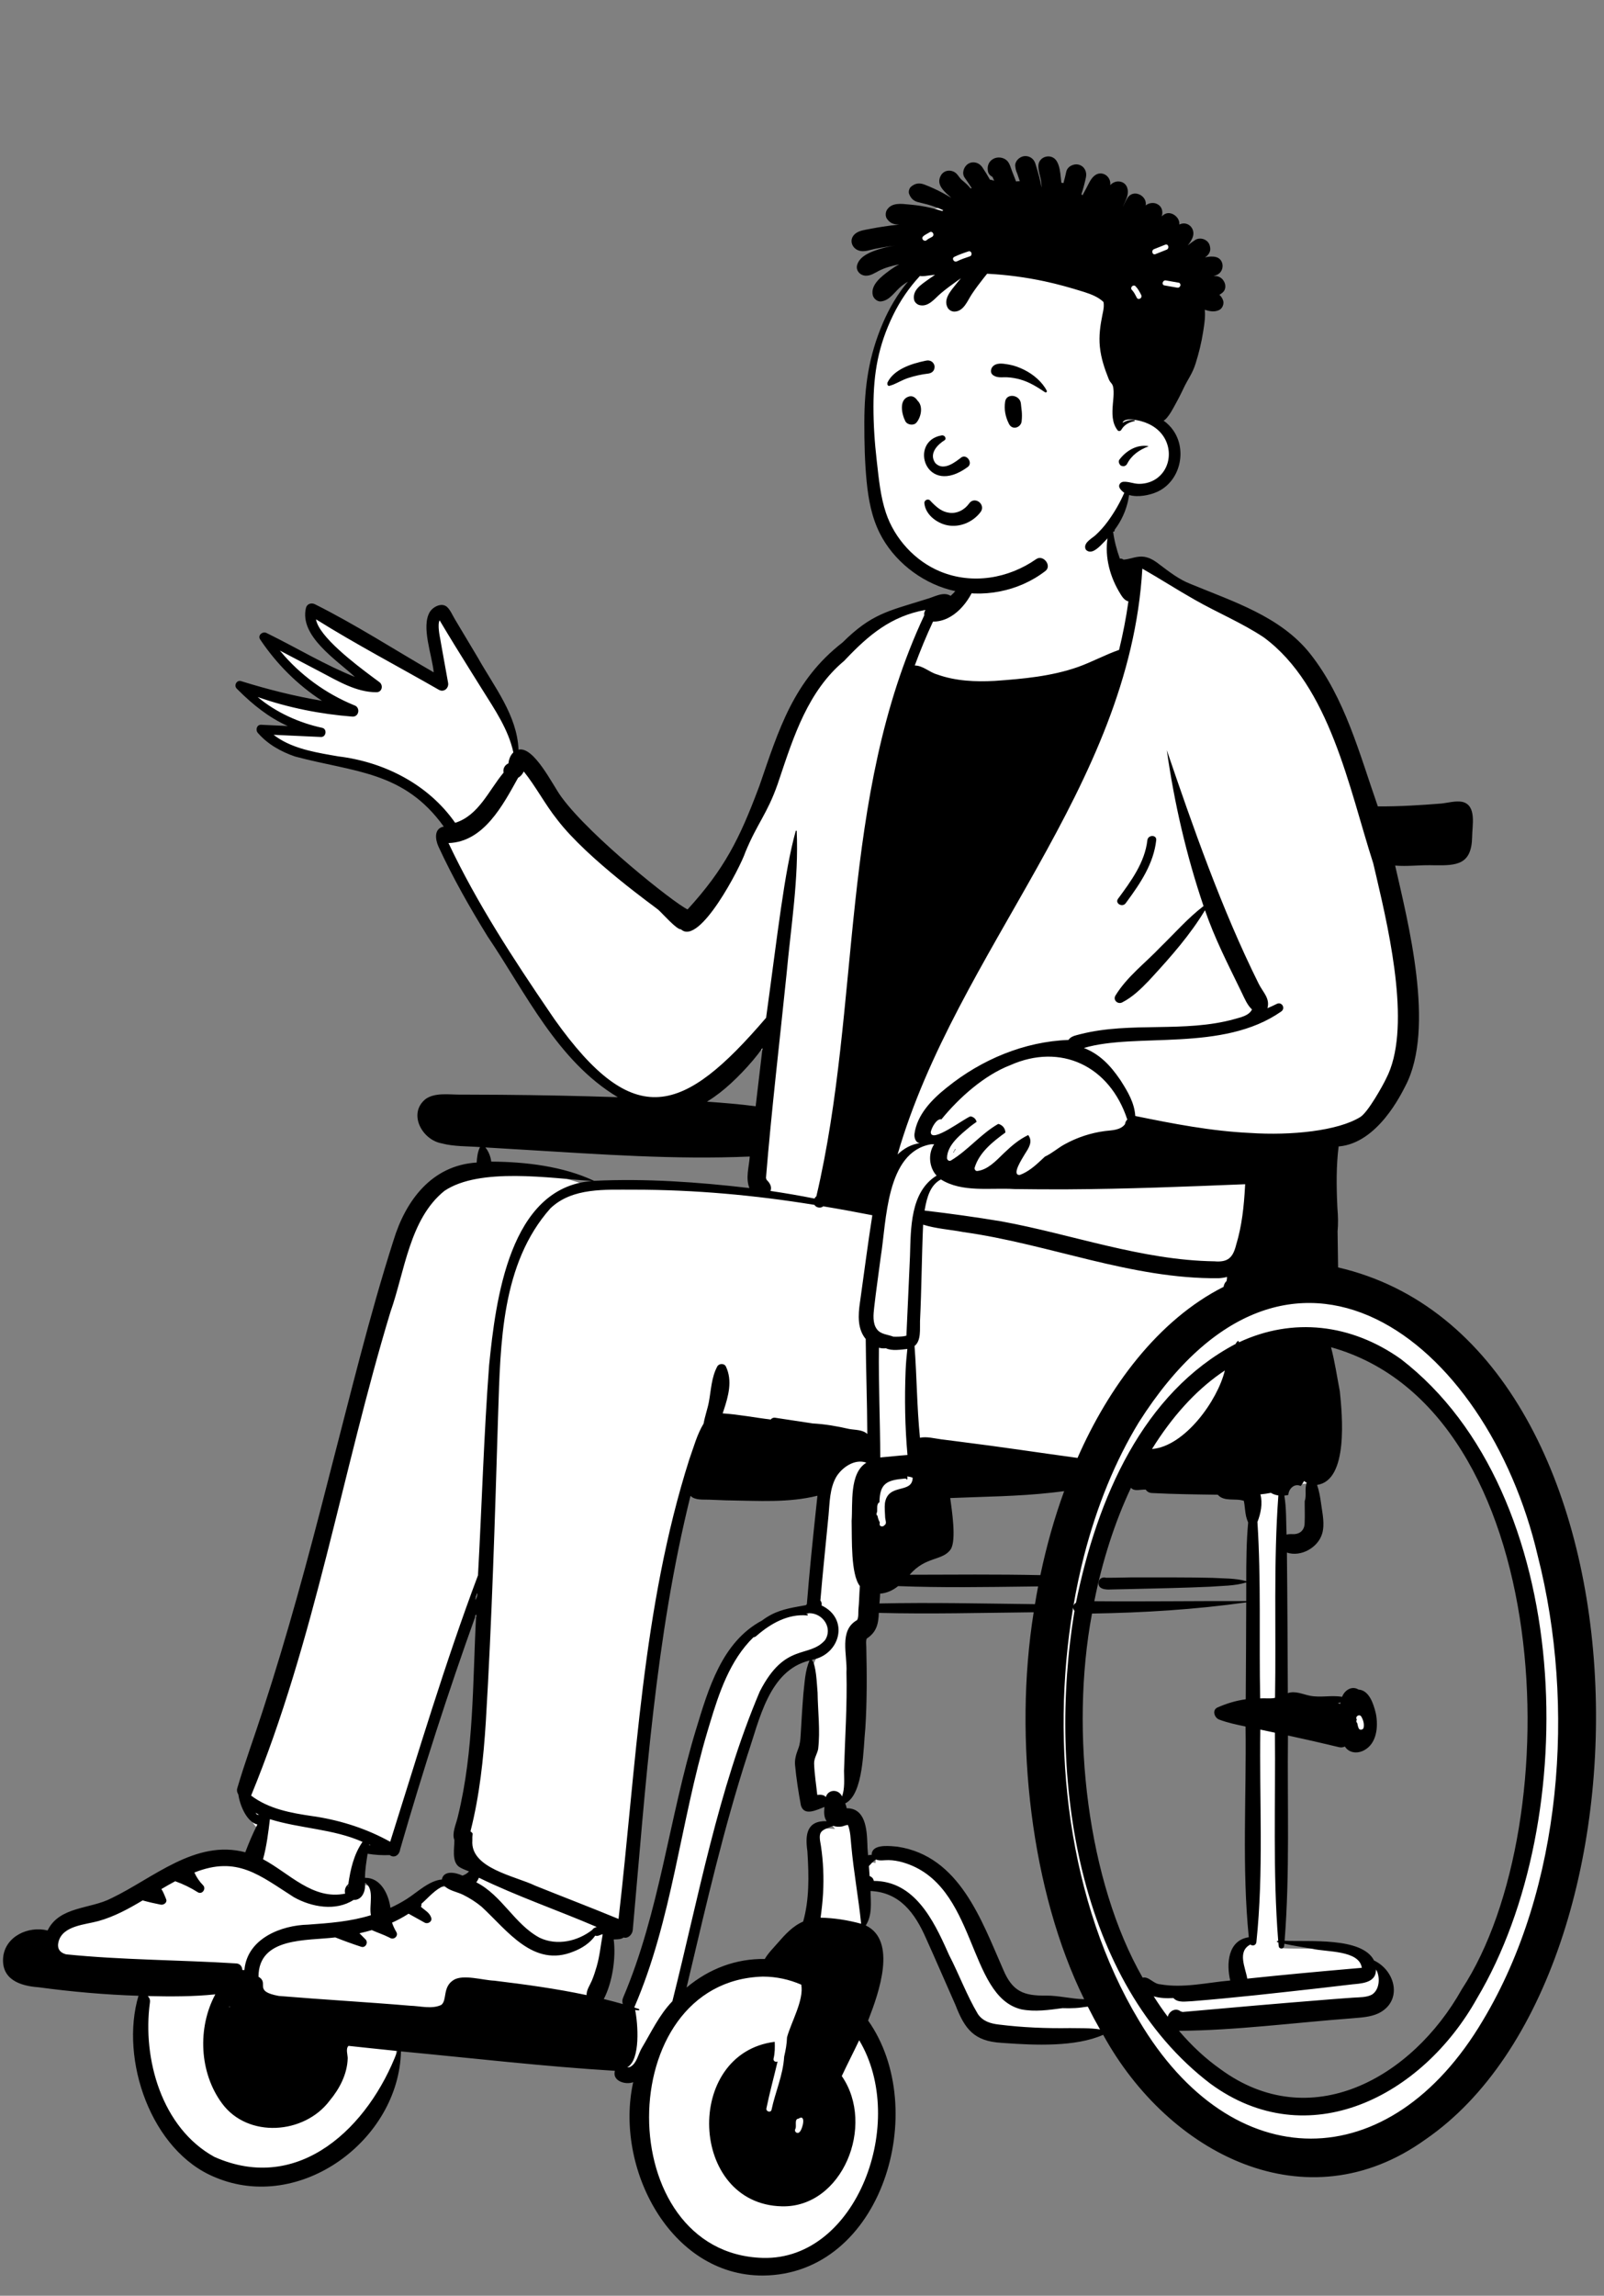 <svg width="172" height="246" viewBox="0 0 172 246" fill="none" xmlns="http://www.w3.org/2000/svg">
<rect x="0" y="0" width="172" height="246" fill="#808080" stroke="none"/>
<path fill-rule="evenodd" clip-rule="evenodd" d="M38.609 202.043C40.615 201.679 41.337 203.999 41.424 205.465C42.233 205.106 43.075 204.698 43.806 204.228C45.009 203.463 46.308 202.142 47.728 202.177L47.793 201.818C47.866 201.189 49.154 201.608 49.501 201.829C50.058 201.727 50.669 201.17 51.042 200.66C49.54 200.108 48.881 200.086 49.118 198.167C49.119 197.87 49.193 197.594 49.111 197.329C50.905 189.379 51.256 181.425 51.482 173.322L50.56 173.137C47.641 181.256 44.868 189.776 42.38 198.455C42.318 198.846 42.094 198.85 41.876 198.639C41.121 198.679 40.391 198.647 39.622 198.536L39.632 198.501C39.401 198.502 39.171 198.49 38.959 198.476C38.778 199.641 38.568 200.841 38.609 202.043V202.043ZM39.819 197.613C39.768 197.589 39.189 197.335 39.123 197.305L39.109 197.448C39.358 197.545 39.609 197.638 39.862 197.723L39.885 197.644L39.819 197.613ZM64.577 215.001C65.555 215.236 66.591 215.532 67.553 215.81L67.175 214.904C69.344 209.157 71.002 203.087 72.208 197.154C73.062 193.292 73.949 189.298 75.133 185.47C76.629 179.459 79.857 173.274 86.677 172.759C86.677 172.759 86.792 172.563 86.792 172.563L86.927 172.439C87.26 168.223 87.71 164.023 88.146 159.988C84.496 160.986 81.353 160.661 77.864 160.634C76.733 160.478 75.228 160.805 74.327 160.292C74.327 160.292 73.731 159.69 73.731 159.69C69.769 175.269 68.739 191.323 67.324 207.099C67.276 207.457 67.002 207.578 66.714 207.43C66.381 207.793 65.689 207.653 65.215 207.706C65.613 210.07 65.144 212.888 63.99 214.858L64.577 215.001ZM73.874 213.671C76.314 211.628 79.206 210.615 82.226 210.729C83.285 209.166 84.783 207.292 86.465 206.586C87.254 203.964 87.157 201.088 86.99 198.618C86.6 196.095 87.473 195.801 89.541 195.985C88.652 194.918 88.731 194.66 88.912 193.258C88.322 193.349 86.535 194.511 86.291 193.69C85.994 192.091 85.793 190.701 85.675 189.442C85.612 188.366 86.377 187.235 86.283 186.14C86.564 183.324 86.276 180.174 87.579 177.58C82.299 178.282 81.012 184.015 79.646 188.239C76.834 196.938 74.869 205.82 72.776 214.59L73.874 213.671ZM90.14 193.757C90.265 194.037 90.283 194.304 90.327 194.576C92.811 194.122 92.369 197.752 92.601 199.739C93.068 199.584 93.397 199.536 93.885 199.632C93.957 198.978 93.528 198.687 95.029 198.615C102.027 198.744 104.687 206.025 107.095 211.595C108.212 214.274 109.799 214.691 112.157 214.645C113.739 214.675 115.357 215.101 116.974 215.05C111.097 203.527 108.959 186.977 111.345 172.621H111.344C111.489 171.712 111.661 170.766 111.839 169.851C106.802 169.903 100.941 170.024 96.091 169.815C95.451 170.399 94.664 170.66 93.86 170.666C93.856 171.303 93.787 172.004 93.727 172.639C98.26 172.527 103.291 172.596 107.883 172.663C103.291 172.729 98.237 172.81 93.72 172.68C93.728 173.898 93.605 175.004 92.517 175.593C92.101 178.673 92.638 181.891 92.263 185.474C91.961 187.91 92.209 192.576 89.973 193.35L90.14 193.757ZM122.06 212.485L122.235 212.791C122.605 212.665 122.832 212.693 123.193 212.971C125.816 214.382 129.587 213.072 132.455 212.979C131.91 211.197 131.888 208.355 134.373 208.32C133.549 200.508 134.104 192.76 133.977 184.955C129.453 184.097 129.605 183.634 133.999 182.832C134.027 178.466 134.06 174.049 134.057 169.643C134.058 167.523 134.077 165.454 134.272 163.404C133.863 162.562 133.954 161.699 133.743 160.81C132.851 160.313 131.306 160.891 130.751 160.035C128.351 160 125.906 159.978 123.481 159.849C123.261 159.856 123.18 159.653 123.084 159.505C122.662 159.394 121.95 159.647 121.599 159.468C121.599 159.468 121.125 158.859 121.125 158.859C119.15 162.869 117.618 167.595 116.713 172.38C119.566 172.41 122.833 172.402 125.776 172.388C122.91 172.599 119.816 172.725 116.646 172.77C114.186 184.937 115.948 202.008 122.06 212.485V212.485ZM126.007 218.256C131.951 225.703 141.658 228.185 149.629 222.199C170.898 206.108 169.944 151.567 142.009 144.022C142.767 146.874 145.398 158.709 140.643 159.046L140.657 159.008L140.415 158.875C139.417 159.218 138.012 158.741 137.685 160.121C137.672 160.123 137.148 160.169 137.117 160.172C137.457 161.885 137.358 163.662 137.46 165.403C137.861 165.251 138.361 165.161 138.796 165.197C140.436 165.12 140.395 163.338 140.331 162.099C140.27 161.492 140.454 160.797 140.424 160.228C140.408 159.833 140.434 159.524 140.585 159.197C141.089 160.801 141.566 162.905 141.267 164.538C140.826 166.063 138.874 166.791 137.461 166.044C137.522 171.533 137.54 176.98 137.57 182.422C138.499 181.937 139.346 182.244 140.305 182.503C141.517 182.757 142.954 182.398 144.169 182.689C144.309 182.092 144.875 181.362 145.47 181.844C146.228 181.851 146.645 182.55 147.021 184.078C147.255 185.29 147.118 186.906 145.961 187.488C145.308 187.839 144.653 187.59 144.331 186.873C144.149 186.946 143.857 187.168 143.65 187.096C141.717 186.63 139.633 186.158 137.588 185.718C137.481 193.405 137.824 201.035 137.185 208.743C140.103 208.988 145.661 208.211 146.932 210.764C148.1 211.265 148.939 212.417 148.935 213.576C148.974 215.455 146.876 216.087 145.237 216.108C138.604 216.608 132.033 217.499 125.35 217.486L126.007 218.256ZM113.986 159.653C109.767 160.226 105.53 160.221 101.302 160.408C102.681 169.727 100.753 164.313 96.464 169.551C101.364 169.545 107.282 169.487 111.89 169.601C112.607 166.089 113.573 162.736 114.775 159.535L113.986 159.653ZM81.323 112.366C79.463 114.95 77.019 117.206 74.277 118.749C76.646 118.923 79.057 119.082 81.393 119.408C81.654 117.17 81.918 114.932 82.182 112.695L81.323 112.366ZM0.753 210.15C0.973 207.95 3.476 207.139 5.306 207.746C6.334 205.029 9.847 205.359 12.107 204.162C16.645 201.977 21.29 197.701 26.543 199.384C27.013 198.097 27.541 196.862 28.108 195.783C27.886 195.895 27.601 195.883 27.401 195.685L27.399 195.686C27.204 195.464 27.015 195.215 26.989 194.941C26.308 194.18 26.022 192.976 25.846 192.08C26.679 189.249 27.689 186.537 28.589 183.736C32.082 173.055 34.539 163.132 37.175 152.917C40.106 145.322 40.892 125.392 51.508 125.353C51.542 124.822 51.561 124.211 51.731 123.728C52.034 124.141 52.16 124.753 52.201 125.278C56.745 125.206 60.672 126.046 63.669 127.34C69.409 127.086 74.439 127.427 81.041 128.203C80.241 126.83 80.776 125.284 80.851 123.77C71.278 124.221 61.549 123.343 52.021 122.818C50.484 122.684 48.852 122.768 47.368 122.384C45.758 122.01 44.23 120.004 45.872 118.478C46.983 117.792 48.363 118.163 49.581 118.102C55.751 118.102 62.065 118.223 68.005 118.439C60.692 114.738 57.002 107.009 52.628 100.417C50.407 96.816 48.748 93.786 47.406 90.877C47.176 90.393 47.112 89.87 47.25 89.603C47.301 89.337 48.13 89.307 48.355 89.242C42.273 79.786 32.931 83.949 27.936 78.471C28.883 78.514 29.828 78.558 30.774 78.603L30.992 77.7C29.207 76.9 27.516 75.659 25.669 73.79C25.669 73.786 25.671 73.781 25.673 73.777C28.736 74.73 31.591 75.424 34.4 75.898L34.739 75.037C32.214 73.401 29.969 71.177 28.244 68.604C31.462 70.019 34.488 72.028 37.828 73.315L38.33 72.532C36.426 70.722 32.16 68.007 33.373 65.473C38.117 67.743 42.444 70.682 47.013 73.248C47.017 71.166 45.545 67.893 46.438 66.157C47.382 64.999 47.827 65.984 48.304 66.911C48.304 66.911 50.288 70.228 50.773 71.04C52.595 74.264 55.154 77.451 55.095 81.263C56.678 80.507 57.923 83.253 58.952 84.753C61.844 89.641 71.631 97.314 73.791 98.36C82.59 90.43 81.279 77.001 90.632 69.511C93.631 66.468 95.848 66.115 99.384 64.996C100.225 64.796 101.175 64.087 101.928 64.767C103.044 63.846 104.13 60.874 104.59 59.604C104.875 58.376 105.35 55.352 106.015 54.785C106.681 54.218 117.512 53.746 118.463 54.029C119.413 54.312 119.033 56.58 119.033 56.58L120.033 60.692L120.119 60.668C120.135 60.674 120.268 60.777 120.285 60.788C120.997 60.783 121.681 60.448 122.365 60.449C123.086 60.464 123.669 60.953 124.222 61.372C125.209 62.114 126.23 62.882 127.431 63.345C141.351 67.768 143.191 74.425 147.355 87.215C150.783 87.312 153.669 86.886 156.652 86.721C157.702 86.853 157.36 88.882 157.328 90.041C157.427 92.893 155.284 92.599 153.158 92.573C151.752 92.59 150.337 92.729 148.946 92.565C150.444 99.444 153.457 110.197 150.16 116.614C147.49 121.643 145.224 122.598 143.063 122.744C142.509 127.558 143.06 131.868 142.96 136.523C174.818 145.061 176.284 194.623 162.044 218.755C150.61 238.474 129.105 237.394 118.447 217.769C115.869 219.166 110.758 219.07 107.355 218.764C104.677 218.607 103.798 217.477 102.841 215.004C101.772 212.599 100.756 210.226 99.668 207.822C98.629 205.279 96.554 202.357 92.81 202.471C92.827 203.969 93.107 205.658 92.087 206.847C95.886 208.132 93.603 214.115 92.499 216.91C97.715 223.987 95.958 236.391 88.661 241.524C76.61 249.569 64.977 234.353 68.497 222.696C67.92 222.967 66.849 223.343 66.388 222.75C66.201 222.612 66.46 221.999 66.506 221.8C58.424 221.328 50.494 220.382 42.48 219.635C42.752 227.038 35.369 234.335 27.961 234.171C18.294 234.617 12.501 221.947 15.425 213.743C11.728 213.641 7.976 213.332 4.121 212.812C2.013 212.603 0.67 212.106 0.753 210.15V210.15Z" fill="white"/>
<path fill-rule="evenodd" clip-rule="evenodd" d="M119.377 56.959C119.606 57.034 119.58 56.545 119.26 56.594C118.995 56.636 118.896 56.99 118.848 57.216L118.84 57.252C118.396 59.32 118.908 61.504 119.951 63.319C120.213 63.744 120.484 64.326 121.003 64.44C120.757 66.189 120.419 67.924 120.001 69.64C118.51 70.159 117.107 70.93 115.619 71.463C112.756 72.475 109.691 72.746 106.678 72.961C104.605 73.073 102.473 72.983 100.504 72.276C99.671 72.05 98.965 71.31 98.092 71.312C98.678 69.72 99.327 68.151 100.047 66.611C102.287 66.611 103.979 64.449 104.644 62.528C104.886 61.763 104.956 60.961 105.11 60.176L105.168 59.884C105.218 59.623 105.263 59.36 105.283 59.096C105.29 58.997 105.144 58.135 105.178 58.012C105.182 58.047 105.228 58.019 105.25 58.017C105.309 57.945 105.258 57.799 105.141 57.805C104.952 57.799 104.858 58.208 104.815 58.32C103.906 60.174 103.56 62.453 101.938 63.846C101.129 63.338 100.132 64.003 99.309 64.207L99.07 64.282C95.223 65.488 93.442 65.78 90.352 68.842C85.073 72.938 83.517 78.166 81.439 84.189L81.316 84.516C79.319 89.818 77.706 93.107 73.731 97.45C72.288 96.781 63.325 89.651 60.248 85.463L60.157 85.337C59.27 84.136 57.253 79.934 55.601 80.333C55.453 76.639 52.983 73.581 51.24 70.469L48.767 66.334V66.334C48.529 65.936 48.3 65.386 47.962 65.062C47.387 64.511 46.432 65.017 46.088 65.576C45.142 67.161 46.333 70.192 46.508 72.044C42.268 69.602 38.14 66.93 33.757 64.741C33.389 64.565 32.929 64.7 32.812 65.124C32.071 68.17 36.11 70.719 38.06 72.541C34.87 71.266 31.877 69.452 28.79 67.932L28.584 67.831C28.165 67.615 27.598 68.075 27.894 68.517C29.641 71.128 31.9 73.391 34.535 75.097C31.595 74.602 28.703 73.874 25.847 72.985C25.383 72.84 25.051 73.453 25.381 73.782L25.536 73.939C27.097 75.497 28.82 76.886 30.852 77.796C29.903 77.751 28.953 77.706 28.003 77.664C27.532 77.643 27.375 78.218 27.643 78.528C28.699 79.75 30.119 80.543 31.636 81.064C37.98 82.761 43.307 82.615 47.587 88.574C46.516 88.766 46.672 89.954 47.01 90.699L47.031 90.744C48.559 94.056 50.368 97.234 52.283 100.338C56.385 106.399 59.754 113.683 66.247 117.57C62.055 117.428 57.861 117.347 53.665 117.312C52.503 117.302 51.341 117.297 50.178 117.296L49.307 117.295C48.154 117.295 46.633 117.054 45.639 117.767C43.73 119.294 45.219 122.111 47.334 122.513C48.666 122.869 50.106 122.815 51.473 122.919C51.213 123.42 51.148 124.037 51.115 124.573C46.312 124.871 43.509 128.619 42.2 132.903C39.574 141.108 37.562 149.496 35.385 157.827L35.138 158.793C33.037 167.006 30.828 175.194 28.192 183.255C27.295 186.046 26.271 188.799 25.445 191.612C25.372 191.863 25.426 192.091 25.552 192.273C25.708 193.372 26.413 195.216 27.6 195.507C27.113 196.459 26.676 197.49 26.303 198.482C20.948 197.065 16.451 201.25 11.949 203.405C9.683 204.585 6.377 204.255 5.103 206.859C3.047 206.348 0.543 207.486 0.335 209.773C0.153 212.127 2.167 212.808 4.142 212.948C7.694 213.429 11.267 213.743 14.85 213.86C12.826 220.648 16.181 230.529 23.097 233.32C32.196 237.138 42.765 229.321 42.998 219.818C50.639 220.538 58.281 221.435 65.939 221.9C65.622 222.986 67.068 223.436 67.898 223.118C65.874 232.263 71.851 243.874 81.801 243.837C94.622 243.751 99.804 226.006 93.089 216.511L93.153 216.346C94.221 213.6 96.231 207.948 92.836 206.321C93.553 205.232 93.373 203.862 93.349 202.631C96.494 202.773 98.119 205.022 99.288 207.677C100.365 210.054 101.391 212.454 102.453 214.839C103.453 217.424 104.44 218.728 107.382 218.901L107.684 218.923C110.967 219.16 115.332 219.355 118.295 218.042C125.327 230.839 140.081 238.43 152.851 229.256C179.066 211.256 178.1 143.801 143.486 135.812C143.472 134.526 143.454 133.241 143.431 131.955C143.505 131.135 143.489 130.318 143.415 129.487L143.399 129.148C143.304 127.052 143.282 124.933 143.542 122.849C147.742 122.51 150.286 117.164 150.71 116.355C153.948 110.171 150.953 98.73 149.605 92.752C150.912 92.856 152.107 92.697 153.385 92.712L153.828 92.719C156.203 92.756 157.798 92.657 157.858 89.711C157.855 88.514 158.39 86.296 156.808 85.924C156.094 85.782 155.25 86.034 154.535 86.104C152.276 86.286 150.014 86.424 147.749 86.41C145.783 80.806 144.244 74.809 140.501 70.064C137.321 66.05 132.235 64.469 127.662 62.572C126.421 62.094 125.373 61.266 124.304 60.465L124.231 60.408C123.7 60.003 123.123 59.66 122.433 59.642C121.763 59.624 121.139 59.926 120.483 59.97C120.368 59.885 120.217 59.831 120.086 59.867C119.737 58.906 119.479 57.907 119.351 56.894L119.362 56.847C119.382 56.77 119.389 56.789 119.384 56.907C119.353 56.907 119.348 56.95 119.377 56.959ZM81.801 211.804C83.245 211.804 84.632 212.109 85.921 212.667C86.221 214.321 84.853 216.642 84.393 218.309C84.374 218.997 84.249 219.699 84.087 220.38C83.972 222.366 83.127 224.188 82.735 226.069C82.662 226.426 82.112 226.275 82.185 225.918C82.529 224.232 82.988 222.572 83.383 220.898C83.198 221.01 82.883 220.859 82.951 220.584C83.098 219.992 83.098 219.393 83.074 218.792C73.295 220.021 73.867 236.196 83.844 236.419C90.318 236.58 93.926 227.749 90.266 222.461C90.867 221.176 91.518 219.914 92.133 218.625C97.375 227.351 91.885 242.22 81.801 241.947C65.539 241.49 65.532 212.265 81.801 211.804ZM23.089 213.705C21.159 217.286 21.365 222.097 23.813 225.397C26.582 229.149 32.625 228.71 35.339 225.109C36.411 223.826 37.237 222.254 37.285 220.557C37.289 220.183 37.046 219.52 37.374 219.226L39.47 219.45C40.519 219.561 41.567 219.671 42.616 219.778C39.578 227.857 32.111 235.172 22.995 231.127C17.345 228.026 15.252 220.619 16.076 214.576C16.122 214.286 16.017 214.049 15.846 213.89C18.26 213.945 20.685 213.957 23.089 213.705ZM122.126 152.396C138.239 127.038 159.465 143.456 164.898 166.729C168.979 182.754 167.53 202.317 159.011 216.502C149.006 233.394 132.121 233.375 122.126 216.502C114.561 203.91 112.572 187.073 115.077 172.24C115.076 172.373 115.123 172.506 115.219 172.613C112.275 190.418 115.588 212.449 129.778 223.267C140.254 230.96 152.503 224.67 158.383 214.132C169.765 195.026 168.888 159.992 150.218 145.63C144.889 141.85 138.629 141.133 132.857 143.835C132.798 143.478 132.576 143.872 132.489 144.013C122.557 149.259 117.649 160.528 115.379 171.745C115.242 171.82 115.15 171.936 115.107 172.065C115.417 170.252 115.795 168.47 116.239 166.729C117.627 161.347 119.608 156.525 122.126 152.396ZM85.619 227.027C86.478 226.481 86.07 228.118 85.771 228.422C85.556 228.723 85.131 228.469 85.279 228.136C85.462 227.87 85.136 227.058 85.619 227.027ZM142.73 144.364C166.835 151.102 168.414 195.385 156.752 213.162C151.384 222.736 140.478 228.766 130.875 221.725C129.301 220.618 127.814 219.243 126.424 217.615C132.598 217.565 138.76 216.742 144.921 216.279L145.061 216.267C145.994 216.186 146.951 216.142 147.81 215.742C150.416 214.471 149.706 211.211 147.338 210.073C146.041 207.53 140.314 208.097 137.752 207.962C138.327 200.651 138.028 193.296 138.111 185.969C139.943 186.365 141.769 186.781 143.593 187.221C143.809 187.273 144.029 187.242 144.214 187.151C144.659 187.85 145.532 187.928 146.231 187.575C147.646 186.863 147.808 185.012 147.541 183.645L147.513 183.527C147.279 182.56 146.813 181.12 145.675 181.046C144.958 180.601 144.177 181.126 143.916 181.824C142.715 181.624 141.626 181.939 140.454 181.705C139.678 181.549 138.895 181.154 138.097 181.426C138.069 176.407 138.052 171.387 137.998 166.368C139.504 166.87 141.341 165.833 141.778 164.335C142.073 163.338 141.812 162.195 141.673 161.194L141.647 161.007C141.558 160.379 141.447 159.723 141.232 159.115C144.623 158.649 143.929 151.581 143.672 149.084C143.356 147.446 143.159 146.023 142.73 144.364ZM86.749 172.862C88.254 172.848 89.33 174.47 88.461 175.761C86.712 177.726 84.184 175.954 81.473 181.251C76.976 191.852 74.901 203.319 72.102 214.443C70.695 215.899 69.839 217.75 68.806 219.48C68.424 220.13 68.308 221.048 67.615 221.459C67.481 221.522 67.374 221.532 67.269 221.516C68.706 220.723 68.405 216.809 68.108 215.385L68.121 215.386C68.252 215.395 68.729 215.498 68.51 215.274L68.278 215.199V215.199L68.045 215.126L68.029 215.068C72.072 205.727 72.951 195.299 75.849 185.572L76.108 184.708C77.109 181.384 78.265 177.906 80.798 175.438C80.895 175.432 80.994 175.397 81.084 175.321L81.176 175.242C82.671 173.955 84.509 172.916 86.555 173.103C86.636 173.109 86.65 172.984 86.574 172.965C86.526 172.952 86.478 172.943 86.43 172.932C86.536 172.91 86.643 172.887 86.749 172.862ZM93.94 199.26C94.372 199.431 94.811 199.311 95.298 199.322C95.808 199.334 96.304 199.418 96.794 199.557C104.849 201.876 103.661 213.918 109.526 215.315C110.992 215.599 112.467 215.38 113.937 215.184C114.875 215.217 115.737 215.189 116.635 214.996C117.057 215.839 117.499 216.661 117.958 217.464C116.89 217.298 115.801 217.341 114.721 217.322C112.181 217.362 109.642 217.259 107.12 216.944C106.222 216.842 105.394 216.594 104.862 215.819C103.663 213.803 102.842 211.561 101.764 209.477L101.622 209.159C100.078 205.704 98.036 201.559 93.693 201.549C93.669 201.3 93.473 201.099 93.251 201.038C93.226 200.679 93.201 200.32 93.174 199.96C93.425 199.72 93.61 199.411 93.94 199.26ZM147.547 211.015C148.017 211.801 147.969 213.181 147.126 213.726C146.555 214.049 145.741 214.013 145.108 214.059L144.018 214.138C143.655 214.165 143.292 214.192 142.929 214.22L142.384 214.264C137.189 214.676 131.999 215.126 126.81 215.595L126.787 215.587C126.714 215.561 126.601 215.524 126.601 215.524L126.52 215.487C126.405 215.432 126.545 215.482 126.558 215.489L126.559 215.489C125.981 215.119 125.357 215.543 125.22 216.105C124.702 215.414 124.199 214.685 123.713 213.918C124.396 214.117 125.123 214.147 125.829 214.102C126.316 214.652 127.189 214.45 127.838 214.438C132.428 214.073 137.006 213.546 141.581 213.035C142.743 212.9 143.906 212.764 145.068 212.628L145.331 212.604C146.358 212.508 147.594 212.311 147.547 211.015ZM47.631 202.065C48.112 202.587 49.035 202.728 49.65 203.033C50.359 203.385 51.037 203.812 51.645 204.319C54.399 206.858 57.203 210.895 61.514 209.111C62.42 208.762 63.265 208.207 63.831 207.411C64.083 207.535 64.375 207.298 64.63 207.266C64.409 208.45 64.316 209.575 63.981 210.731C63.836 211.237 63.671 211.739 63.469 212.226C63.26 212.724 62.885 213.228 62.899 213.786C59.632 213.092 56.33 212.645 53.018 212.242C51.775 212.196 49.675 211.532 48.645 212.163C47.426 212.919 47.973 214.316 47.323 214.835C46.33 215.317 45.048 214.953 43.974 214.924C39.293 214.528 34.569 214.266 29.897 213.876C27.091 213.364 28.927 212.508 27.718 211.822C27.723 207.53 32.91 207.982 35.952 207.603C36.87 207.967 37.797 208.304 38.736 208.61C39.199 208.761 39.519 208.144 39.198 207.82L38.546 207.161V207.161C38.991 207.061 39.433 206.949 39.87 206.82C40.486 207.098 41.133 207.305 41.736 207.612L41.849 207.671C42.26 207.891 42.745 207.442 42.499 207.024C42.308 206.701 42.157 206.369 42.039 206.024C42.615 205.764 43.174 205.468 43.706 205.131L43.812 205.063L45.54 206.023C45.878 206.211 46.387 205.894 46.238 205.489C46.061 204.932 45.537 204.695 45.139 204.321C45.184 204.226 45.21 204.099 45.189 204.002C45.966 203.325 46.645 202.461 47.631 202.065ZM24.608 215.001L24.663 215.009C24.66 215.016 24.657 215.022 24.653 215.027L24.629 215.024L24.652 215.028C24.637 215.051 24.616 215.068 24.589 215.074C24.595 215.058 24.599 215.042 24.603 215.026L24.608 215.001ZM87.656 160.276L87.517 161.568C87.148 165.011 86.797 168.437 86.522 171.884C86.486 171.917 86.456 171.957 86.431 171.999L85.614 172.146C84.187 172.405 83.005 172.674 81.711 173.649C77.4 175.943 75.955 180.994 74.633 185.328C71.735 194.831 70.738 204.866 66.82 214.055C66.705 214.321 66.712 214.558 66.791 214.749C66.113 214.555 65.431 214.374 64.745 214.207C65.667 212.441 66.065 209.797 65.808 207.823L65.908 207.82C66.228 207.812 66.615 207.811 66.871 207.614C67.375 207.755 67.803 207.277 67.851 206.823L67.853 206.801C69.249 191.233 70.262 175.507 74.043 160.289C74.535 160.785 75.423 160.671 76.084 160.7L76.119 160.702C76.715 160.73 77.312 160.753 77.908 160.772L78.167 160.775C81.319 160.82 84.566 161.047 87.656 160.276ZM110.843 172.764C108.665 186.387 110.591 202.741 116.259 214.227C114.888 214.199 113.555 213.833 112.187 213.838C109.753 213.877 108.566 213.383 107.587 211.077C105.237 205.745 102.888 198.898 96.259 197.886L95.948 197.856C95.022 197.77 93.466 197.675 93.465 198.767C93.345 198.754 93.208 198.766 93.085 198.799C93.065 198.544 93.045 198.289 93.024 198.035L93.007 197.532C92.949 195.945 92.778 193.747 90.79 193.765C90.763 193.59 90.705 193.416 90.635 193.244C92.637 192.261 92.567 187.213 92.792 185.179C92.975 182.286 92.96 179.383 92.894 176.485C92.887 176.198 92.832 175.815 92.944 175.581C93.976 174.908 94.203 174.031 94.237 172.83C99.765 172.969 105.31 172.821 110.843 172.764ZM86.808 177.933C86.326 179.017 86.293 180.269 86.153 181.437C86.037 182.827 85.955 184.217 85.874 185.608L85.856 185.927C85.827 186.413 85.787 186.885 85.609 187.35L85.568 187.458C85.359 188.016 85.199 188.535 85.257 189.151C85.392 190.591 85.62 192.048 85.884 193.469C86.253 194.674 87.629 193.906 88.411 193.625L88.403 193.705C88.351 194.225 88.353 194.746 88.644 195.147C86.484 195.078 86.329 196.624 86.575 198.35L86.589 198.577C86.74 201.008 86.79 203.556 86.124 205.907C85.002 206.389 84.186 207.295 83.405 208.192C82.945 208.724 82.37 209.289 82.008 209.917C78.96 209.863 76.054 210.941 73.623 212.975L73.91 211.762C75.791 203.811 77.632 195.839 80.15 188.058C81.424 184.376 82.418 179.003 86.808 177.933ZM133.635 171.703C133.628 175.164 133.604 178.625 133.582 182.086C132.538 182.232 131.529 182.533 130.557 182.965C129.941 183.24 130.224 184.071 130.728 184.261C131.645 184.607 132.605 184.806 133.564 185.006C133.663 192.528 133.161 200.088 133.911 207.584C131.658 207.92 131.494 210.447 131.92 212.222C129.425 212.441 126.911 213.067 124.409 212.629C123.672 212.589 123.203 211.762 122.528 211.917C116.635 201.631 114.712 185.605 117.097 172.901C122.62 172.813 128.164 172.474 133.635 171.703ZM135.146 185.337C135.668 185.447 136.19 185.557 136.713 185.668C136.79 193.103 136.475 200.57 137.065 207.987C136.844 207.975 136.89 208.12 137.078 208.133C137.09 208.26 137.102 208.386 137.114 208.513C137.15 208.889 137.667 208.888 137.702 208.513C137.709 208.436 137.716 208.361 137.723 208.284C138.718 208.502 139.729 208.656 140.733 208.823C142.211 209.186 145.764 208.95 146.03 210.864L144.88 210.963C141.001 211.301 137.593 211.618 133.747 212.022C133.555 210.847 132.641 209.111 134.083 208.365C134.291 208.561 134.692 208.473 134.726 208.1C135.521 200.544 135.035 192.923 135.146 185.337ZM20.845 200.651C25.44 198.823 27.829 200.953 31.51 203.293C33.412 204.363 36.005 204.828 37.919 203.584C38.798 203.635 39.209 202.674 39.136 201.908C39.137 201.855 39.138 201.803 39.138 201.751C40.209 202.393 39.546 204.172 39.774 205.223C37.59 205.905 35.316 206.072 33.048 206.235C30.108 206.3 26.563 207.738 26.218 211.004L26.208 211.104L25.983 211.097C25.983 210.767 25.774 210.427 25.357 210.394L25.33 210.392C19.257 210.011 13.12 210.031 7.078 209.417C6.352 209.212 6.093 208.736 6.287 208.029C6.756 206.328 9.154 206.244 10.567 205.848C12.269 205.371 13.797 204.536 15.295 203.639C15.934 203.817 16.58 203.967 17.231 204.093C17.547 204.154 17.961 203.876 17.816 203.512L17.71 203.246C17.604 202.981 17.473 202.679 17.307 202.423C17.795 202.133 18.287 201.851 18.788 201.586C19.636 201.885 20.439 202.276 21.203 202.76C21.664 203.053 22.135 202.408 21.79 202.031L21.778 202.018C21.38 201.611 21.071 201.154 20.845 200.651ZM51.357 201.21C55.452 203.201 59.797 204.685 63.986 206.485L63.901 206.516C63.755 206.572 63.587 206.646 63.533 206.778C61.958 208.02 59.742 208.526 57.872 207.644C55.175 206.204 53.836 203.104 51.077 201.703C51.19 201.547 51.285 201.381 51.357 201.21ZM90.29 195.715C90.425 195.693 90.823 195.519 90.929 195.565C91.201 196.239 91.209 197.037 91.284 197.757C91.536 200.565 92.056 203.342 92.343 206.141C90.92 205.752 89.457 205.521 87.993 205.489C88.112 204.621 88.209 203.758 88.259 202.885C88.353 201.186 88.284 199.473 88.028 197.789L88.011 197.698C87.734 196.234 87.954 196.168 89.342 195.652C89.64 195.753 89.972 195.77 90.29 195.715ZM59.028 129.474C61.399 127.221 64.934 127.495 67.977 127.482C74.465 127.481 80.939 128.068 87.337 129.109C87.518 129.426 88.027 129.498 88.273 129.263C90.034 129.555 91.79 129.877 93.542 130.22C93.058 133.268 92.671 136.333 92.239 139.389L92.211 139.577C92.02 140.904 91.927 142.388 92.833 143.483C92.859 146.869 92.989 150.267 93.002 153.657C92.502 153.185 91.697 153.239 91.055 153.122C89.739 152.821 88.487 152.604 87.153 152.53C85.811 152.326 84.468 152.122 83.125 151.919C82.918 151.886 82.751 151.975 82.648 152.109C80.929 151.907 79.217 151.563 77.492 151.452L77.594 151.147C78.104 149.614 78.57 147.95 77.837 146.425C77.663 146.068 77.094 146.089 76.914 146.425C76.281 147.605 76.254 148.95 76.011 150.239C75.872 150.978 75.584 151.765 75.449 152.544C74.737 153.717 74.381 155.092 73.916 156.378C68.846 172.295 68.236 189.147 66.327 205.625C63.365 204.403 60.367 203.257 57.394 202.062C55.259 201.024 50.414 200.21 50.653 197.211C50.641 196.965 50.656 196.721 50.684 196.478C50.626 196.382 50.544 196.302 50.449 196.241C51.429 192.403 51.845 188.441 52.095 184.498C52.747 173.659 53.069 162.8 53.402 151.948L53.417 151.488C53.668 143.961 53.749 135.402 59.028 129.474ZM51.062 172.962C50.674 180.194 50.846 187.527 49.108 194.608L49.055 194.822C48.887 195.502 48.441 196.458 48.724 197.169C48.734 198.037 48.427 199.39 49.177 200.004C49.498 200.237 49.91 200.381 50.297 200.528C50.11 200.745 49.847 200.895 49.588 200.984L49.544 200.963C48.825 200.628 47.561 200.4 47.381 201.4C46.02 201.506 44.704 202.802 43.607 203.495C43.045 203.849 42.464 204.161 41.866 204.434C41.676 202.998 40.831 201.177 39.139 201.223C39.139 200.354 39.288 199.497 39.419 198.64C40.205 198.765 40.991 198.817 41.787 198.783C42.315 199.162 42.838 198.745 42.906 198.177C45.345 189.739 48.07 181.266 51.062 172.962ZM28.942 194.935C32.19 195.949 35.755 195.971 38.874 197.368C37.938 198.703 37.578 200.317 37.349 201.902C37.135 202.069 36.992 202.331 36.98 202.616C36.974 202.716 36.984 202.816 37.014 202.911C33.544 203.633 30.999 200.707 28.207 199.228C28.588 197.845 28.771 196.365 28.942 194.935ZM37.34 202.031L37.338 202.051V202.051C37.343 202.211 37.217 202.16 37.34 202.031ZM39.587 197.667C39.64 197.691 39.692 197.716 39.745 197.74C39.69 197.732 39.636 197.724 39.581 197.715C39.583 197.699 39.585 197.683 39.587 197.667ZM47.656 127.609C51.443 125.061 58.996 126.252 63.484 126.552C54.618 127.22 53.151 139.332 52.447 146.303C51.881 153.791 51.67 161.306 51.256 168.805C47.726 178.185 44.861 187.805 41.841 197.357C39.389 195.99 36.708 195.121 33.931 194.67L33.531 194.612C31.205 194.274 28.841 193.851 26.926 192.407C33.784 175.748 36.655 157.765 41.87 140.574C43.401 136.272 43.907 130.628 47.656 127.609ZM27.394 194.249C27.524 194.326 27.659 194.398 27.795 194.465C27.723 194.449 27.647 194.447 27.569 194.458C27.51 194.39 27.446 194.313 27.394 194.249ZM89.666 158.269C90.293 157.226 91.676 156.281 92.904 156.734C91.055 157.857 91.457 161.103 91.321 163.002L91.324 163.109C91.369 164.9 91.216 168.681 92.206 169.958C92.137 170.782 92.136 171.635 92.051 172.464C92.026 172.767 92.086 173.334 91.906 173.602C89.924 174.707 90.885 177.357 90.767 179.196C90.857 182.717 90.609 186.232 90.506 189.749C90.513 190.659 90.602 191.628 90.297 192.499C89.908 191.671 88.798 191.727 88.557 192.565C88.362 192.311 87.972 192.291 87.637 192.336C87.519 191.22 87.338 190.105 87.299 188.988C87.28 188.433 87.609 187.975 87.729 187.444C87.972 185.429 87.696 183.37 87.671 181.344L87.665 181.284C87.587 180.446 87.526 178.371 87.051 177.863C90.129 177.313 91.103 173.457 88.099 172.033C88.14 171.845 88.1 171.646 87.971 171.504C88.226 168.453 88.557 165.407 88.847 162.358C88.972 160.985 88.967 159.502 89.666 158.269ZM145.499 184.261C145.267 183.947 145.769 183.609 145.973 183.942C146.184 184.297 146.307 184.731 146.221 185.14C146.173 185.366 145.8 185.429 145.7 185.207C145.613 185.025 145.583 184.83 145.54 184.634C145.425 184.546 145.424 184.379 145.499 184.261ZM143.747 182.419C143.737 182.473 143.729 182.528 143.721 182.583C143.635 182.552 143.547 182.526 143.456 182.504C143.553 182.477 143.65 182.449 143.747 182.419ZM136.28 159.966C136.514 160.112 136.79 160.204 137.08 160.246C136.552 167.452 136.851 174.709 136.724 181.933C136.203 182.052 135.659 181.952 135.131 181.993C135.001 175.688 135.243 169.388 134.837 163.088C135.192 162.187 135.418 161.092 135.155 160.132C135.535 160.095 135.912 160.041 136.28 159.966ZM96.308 169.96C100.996 170.142 105.715 170.062 110.409 170.004C110.706 169.996 111.011 169.994 111.32 169.992C111.199 170.622 111.086 171.257 110.981 171.895C105.425 171.831 99.856 171.701 94.303 171.82L94.327 171.562C94.35 171.301 94.371 171.035 94.378 170.77C95.068 170.717 95.743 170.423 96.308 169.96ZM121.278 159.422C121.619 159.86 122.367 159.579 122.862 159.621C122.989 159.822 123.205 159.97 123.511 159.986C125.867 160.111 128.227 160.136 130.586 160.17C131.274 160.963 132.497 160.505 133.383 160.827C133.492 161.376 133.497 161.946 133.623 162.497C133.676 162.722 133.755 162.934 133.843 163.143C133.651 165.229 133.637 167.342 133.637 169.433C132.471 169.095 131.21 169.152 130.005 169.075C127.394 169.009 124.781 169.035 122.169 169.03C121.014 169.009 119.709 169.079 118.584 169.064C118.295 168.96 117.887 169.125 117.828 169.456C117.612 170.3 118.573 170.363 119.147 170.321C119.84 170.306 120.532 170.291 121.224 170.276C124.058 170.206 126.891 170.155 129.722 170.028C131.021 169.922 132.384 169.956 133.637 169.569L133.636 171.143C133.636 171.3 133.636 171.445 133.635 171.565C128.206 171.544 122.775 171.627 117.345 171.578C118.177 167.37 119.54 163.079 121.278 159.422ZM51.166 170.702C51.188 170.979 51.089 171.212 50.959 171.45C51.029 171.201 51.099 170.952 51.166 170.702ZM114.111 159.785C113.07 162.641 112.218 165.655 111.561 168.785C106.887 168.684 102.222 168.734 97.548 168.742C99.27 166.729 101.097 167.282 101.955 166.003C102.576 165.011 102.057 161.761 101.895 160.524C105.534 160.37 109.189 160.352 112.811 159.942C113.222 159.888 113.668 159.851 114.111 159.785ZM139.841 158.697C139.928 158.769 140.022 158.834 140.122 158.888C139.872 159.541 140.128 160.199 139.907 160.864C139.898 161.65 139.938 162.441 139.898 163.188C139.902 163.899 139.457 164.345 138.817 164.39C138.585 164.404 138.278 164.35 137.962 164.443C137.899 163.052 137.954 161.638 137.724 160.262C137.871 160.249 138.015 160.225 138.153 160.189C138.174 159.534 138.818 158.903 139.478 159.238C139.61 159.063 139.73 158.879 139.841 158.697ZM97.29 158.203C97.49 158.226 97.683 158.271 97.868 158.346C97.825 160.122 95.246 158.875 94.894 161.055C94.835 161.568 94.899 162.084 94.916 162.599C94.924 162.862 95.132 163.276 94.844 163.43C94.695 163.644 94.289 163.602 94.325 163.294C94.332 163.237 94.336 163.179 94.34 163.121C94.213 162.897 94.136 162.663 94.094 162.42C93.941 162.342 93.987 162.14 94.055 161.997C94.095 161.689 93.965 161.145 94.305 160.98C94.34 158.931 95.105 158.605 97.018 158.438C97.148 158.425 97.23 158.489 97.267 158.578C97.318 158.468 97.316 158.336 97.29 158.203ZM98.987 131.229C100.356 131.663 101.885 131.753 103.307 132.024C112.49 133.302 121.313 137.071 130.677 136.969C130.997 136.954 131.298 136.907 131.579 136.83C131.578 136.976 131.558 137.125 131.527 137.27C131.351 137.419 131.242 137.654 131.207 137.892C124.179 141.437 118.873 148.641 115.545 156.224C111.422 155.665 107.302 155.032 103.17 154.519L102.42 154.422V154.422L100.92 154.231C100.19 154.139 99.376 153.908 98.649 154.063C98.318 150.766 98.317 147.55 98.068 144.233C98.797 143.652 98.626 142.411 98.655 141.554C98.822 138.114 98.836 134.668 98.987 131.229ZM94.248 144.418C94.497 144.483 94.754 144.507 94.994 144.472C95.636 144.784 96.586 144.622 97.296 144.549C97.214 145.315 97.142 146.082 97.112 146.851C96.992 149.85 97.04 152.912 97.311 155.909C96.337 155.977 95.363 156.096 94.392 156.174C94.382 152.263 94.199 148.335 94.248 144.418ZM131.342 146.855C130.568 150.065 127.059 154.978 123.531 155.271C125.678 151.815 128.147 149.09 130.875 147.173C131.031 147.064 131.186 146.959 131.342 146.855ZM99.836 122.616C99.948 122.619 100.06 122.62 100.172 122.618C99.497 123.594 99.618 125.114 100.434 125.973C97.585 127.729 97.675 131.657 97.579 134.604C97.466 137.456 97.314 140.301 97.194 143.15C97.194 143.098 97.023 143.171 96.962 143.181C96.576 143.231 96.186 143.248 95.797 143.231C95.209 142.998 94.434 142.994 94.029 142.429C93.548 141.788 93.658 140.83 93.741 140.088C93.941 138.293 94.212 136.504 94.44 134.713C95.068 130.885 94.989 123.438 99.836 122.616ZM100.897 126.385C103.185 127.814 106.194 127.257 108.778 127.415C110.666 127.443 112.555 127.451 114.444 127.444C120.806 127.409 127.164 127.156 133.52 126.896L133.506 127.158C133.389 129.26 133.173 131.364 132.557 133.383C132.208 134.767 131.686 135.279 130.223 135.157C122.406 135.042 114.989 132.268 107.37 130.874C104.646 130.423 101.878 130.038 99.143 129.718L99.174 129.548C99.392 128.339 99.746 126.973 100.897 126.385ZM99.235 65.357C99.126 65.56 99.064 65.742 99.112 65.931C89.956 85.437 92.374 107.624 87.54 128.197C87.445 128.252 87.391 128.34 87.341 128.433C85.778 128.121 84.204 127.851 82.624 127.617C82.805 127.153 82.526 126.733 82.208 126.432C82.203 126.385 82.139 126.24 82.136 126.24C82.731 118.943 83.599 111.647 84.345 104.359C84.811 99.279 85.661 94.152 85.431 89.046C85.422 88.987 85.344 89.005 85.327 89.046C84.095 93.459 83.382 100.156 82.15 109.062C73.256 119.442 68.016 121.258 59.464 109.229L59.025 108.586C55.027 102.727 51.127 96.756 48.093 90.34C51.888 90.219 53.937 86.25 55.559 83.339C55.833 83.192 56.016 82.969 56.166 82.669C57.451 84.263 58.468 86.23 59.769 87.849C62.999 92.073 70.418 97.311 70.581 97.479L70.612 97.507C71.1 97.951 72.569 99.629 73.023 99.584C75.001 101.409 79.401 92.907 79.93 91.306C81.221 88.186 82.261 87.226 83.38 84.044L83.573 83.471C85.115 78.872 86.665 74.028 90.524 70.814L90.675 70.654C93.145 68.053 95.547 66.023 99.235 65.357ZM52.047 122.954C53.144 123.021 54.241 123.087 55.337 123.152L56.352 123.212C64.356 123.689 72.377 124.278 80.397 123.93C80.321 125.053 79.927 126.216 80.362 127.307C74.829 126.663 69.259 126.266 63.702 126.533C60.399 124.98 56.391 124.493 52.678 124.473C52.615 123.957 52.4 123.373 52.047 122.954ZM108.334 114.138C113.72 111.744 118.988 114.181 120.883 119.969C120.75 120.078 120.659 120.269 120.636 120.463C120.137 121.125 119.223 121.105 118.473 121.199C116.966 121.397 115.505 121.881 114.173 122.613C113.438 123.013 112.805 123.591 112.046 123.94L111.638 124.322C110.956 124.957 110.257 125.569 109.353 125.904C108.417 125.953 109.626 124.137 109.823 123.785L109.896 123.667C110.29 123.045 110.797 122.336 110.257 121.628C109.274 122.097 108.482 122.774 107.692 123.529L107.549 123.667C106.779 124.416 105.895 125.356 104.79 125.479C104.603 125.499 104.468 125.281 104.515 125.12C105.011 123.483 106.461 122.339 107.81 121.357C107.799 120.89 107.473 120.533 107.047 120.432C105.152 121.518 103.83 123.238 101.978 124.351C101.778 124.469 101.569 124.313 101.549 124.106C101.561 122.658 103.044 121.548 104.066 120.69C104.279 120.527 104.496 120.368 104.718 120.215C104.668 119.925 104.401 119.671 104.068 119.624C103.46 119.796 99.818 122.611 99.808 121.31L99.815 121.274C99.912 120.817 100.44 119.824 100.95 119.946C102.838 117.625 105.548 115.212 108.334 114.138ZM122.495 60.934C124.399 62.022 126.224 63.2 128.13 64.276C130.558 65.662 133.168 66.737 135.502 68.287C142.608 73.501 144.668 84.49 147.253 92.504L147.619 94.059C149.1 100.37 151.325 110.423 148.641 115.566L148.622 115.607C148.287 116.314 146.693 119.184 145.872 119.693C143.466 121.187 138.435 121.695 134.063 121.403C129.9 121.21 125.801 120.417 121.738 119.584C121.645 118.191 120.961 117.027 120.24 115.892L120.166 115.775L120.082 115.652C119.063 114.162 117.914 112.954 116.23 112.297C121.854 110.621 131.114 112.778 137.384 108.39C137.885 108.04 137.448 107.298 136.905 107.575C136.578 107.741 136.246 107.893 135.91 108.035C136.206 106.972 135.434 106.34 134.973 105.417L134.955 105.38C130.996 97.428 127.881 88.489 125.119 80.387C125.922 86.055 127.219 91.669 129.058 97.091C127.373 98.379 125.966 100.002 124.447 101.475C122.82 103.193 120.845 104.654 119.603 106.695C119.332 107.171 119.865 107.651 120.328 107.416C121.419 106.864 122.324 105.989 123.161 105.119L123.502 104.75C125.579 102.492 127.628 100.168 129.213 97.536C130.27 100.586 131.575 103.114 132.971 105.989L133.15 106.358C133.458 106.994 133.746 107.704 134.254 108.173C133.918 108.844 133.058 109 132.394 109.196C127.002 110.702 121.277 109.443 115.864 110.814L115.507 110.906C115.15 110.999 114.79 111.11 114.577 111.435C109.855 111.606 105.257 113.531 101.577 116.499L101.482 116.574C99.931 117.81 98.342 119.44 98.064 121.485C98.012 121.871 98.155 122.416 98.618 122.503C97.722 122.613 96.913 123.072 96.249 123.707C102.582 101.837 121.136 84.422 122.495 60.934ZM102.444 123.109C102.356 123.241 102.276 123.379 102.218 123.523C102.247 123.504 102.274 123.482 102.303 123.462C102.295 123.391 102.348 123.311 102.399 123.253L102.399 123.253C102.423 123.224 102.446 123.194 102.47 123.164C102.459 123.147 102.451 123.128 102.444 123.109ZM81.765 112.305C81.519 114.384 81.275 116.462 81.031 118.542C79.3 118.314 77.555 118.177 75.812 118.049L75.909 117.989V117.989C76.79 117.441 77.603 116.8 78.366 116.098C79.204 115.327 80.002 114.493 80.738 113.625C81.099 113.199 81.441 112.758 81.765 112.305ZM123.034 90.033C122.766 92.415 121.274 94.434 119.889 96.309C119.526 96.8 120.351 97.271 120.709 96.786L120.853 96.591C122.31 94.61 123.703 92.531 123.984 90.033C124.053 89.429 123.102 89.436 123.034 90.033ZM33.886 66.364C38.181 69.048 42.676 71.4 47.069 73.92C47.607 74.224 48.151 73.725 48.051 73.17C47.826 71.939 47.604 70.709 47.385 69.477L47.217 68.523C47.153 68.179 46.89 66.936 47.141 66.47C48.23 68.305 49.356 70.119 50.487 71.929L51.722 73.903C53.044 76.018 54.523 78.164 55.048 80.626C54.728 80.929 54.563 81.369 54.523 81.801C54.154 81.948 53.901 82.358 54.002 82.79C52.42 84.673 51.34 87.379 48.809 88.17C45.938 84.057 41.22 81.651 36.287 81.052L35.411 80.9C33.272 80.524 31.043 80.064 29.339 78.74C31.03 78.821 32.722 78.899 34.414 78.972C34.98 78.996 35.1 78.108 34.548 77.99C32.09 77.463 29.593 76.344 27.628 74.688C30.907 75.839 34.347 76.522 37.816 76.791C38.529 76.799 38.653 75.773 37.981 75.573C34.924 74.32 32.184 72.327 30.082 69.797L30.016 69.716L34.42 72.027C36.256 72.99 38.221 74.181 40.366 74.178C40.989 74.177 41.128 73.401 40.665 73.079L40.062 72.633C38.028 71.125 34.176 68.186 33.886 66.364Z" fill="black"/>
<path fill-rule="evenodd" clip-rule="evenodd" d="M125.637 26.094C125.155 25.579 124.539 25.196 123.865 25.074C124.481 25.38 125.083 25.699 125.637 26.094ZM126.58 30.527C126.665 30.135 126.723 29.74 126.741 29.344C126.633 29.507 126.461 29.616 126.268 29.672C126.393 29.95 126.499 30.236 126.58 30.527ZM94.343 36.671C94.899 34.369 97.494 29.941 98.107 29.088C98.773 26.978 95.141 25.285 97.116 23.635C98.01 22.89 99.192 22.627 100.301 22.362C107.977 20.529 116.224 21.454 123.343 24.825C124.426 24.599 125.554 25.042 126.342 25.82C130.042 29.518 125 36.192 123.897 40.361C122.006 45.011 125.902 45.793 125.484 49.726C125.16 51.759 123.09 52.296 121.344 52.603C121.064 52.668 120.69 52.678 120.599 52.972C120.316 54.69 119.346 56.327 118.044 57.438C118.158 57.773 118.071 58.181 117.669 58.476C114.031 61.165 109.443 62.511 104.905 62.269C99.497 61.981 96.7 58.898 96.025 58.104C92.293 53.091 92.739 46.478 93.5 40.504C94.031 36.343 93.358 40.75 94.343 36.671Z" fill="white"/>
<path fill-rule="evenodd" clip-rule="evenodd" d="M111.019 17.514C110.849 16.985 110.368 16.668 109.817 16.733C109.33 16.79 108.808 17.272 108.867 17.803C108.878 17.906 108.893 18.002 108.911 18.092L108.908 18.093V18.093L108.906 18.093L108.918 18.128C108.954 18.297 109.004 18.449 109.079 18.592C109.174 18.867 109.265 19.142 109.355 19.418C109.225 19.413 109.092 19.42 108.957 19.445C108.818 19.09 108.677 18.736 108.538 18.381C108.389 18.001 108.284 17.513 107.988 17.219C107.61 16.844 106.954 16.766 106.493 17.034C106.007 17.317 105.833 17.82 105.939 18.358C105.993 18.633 106.177 18.825 106.406 18.945L106.43 18.957L106.606 19.371C106.552 19.348 106.496 19.327 106.436 19.309C106.341 19.282 106.248 19.264 106.157 19.257C105.906 18.805 105.63 18.366 105.345 17.935C105.017 17.44 104.376 17.229 103.839 17.543C103.357 17.823 103.099 18.558 103.444 19.041C103.706 19.408 103.954 19.782 104.198 20.16C104.156 20.168 104.114 20.177 104.074 20.189C104.056 20.164 104.036 20.139 104.016 20.114C103.749 19.785 103.439 19.538 103.12 19.265C102.822 19.008 102.685 18.604 102.293 18.409C101.799 18.164 101.205 18.282 100.911 18.77C100.282 19.815 101.339 20.578 102.015 21.211C101.427 20.846 100.815 20.512 100.187 20.224C99.834 20.062 99.475 19.906 99.111 19.771C98.571 19.572 98.135 19.636 97.692 20.007C97.494 20.173 97.395 20.536 97.486 20.778C97.663 21.242 97.942 21.524 98.43 21.658C98.774 21.752 99.126 21.816 99.47 21.915C100.046 22.079 100.605 22.28 101.147 22.53C101.108 22.554 101.071 22.58 101.037 22.61C100.632 22.48 100.219 22.367 99.805 22.271C99.118 22.11 98.418 22.002 97.716 21.934L97.483 21.913C96.641 21.832 95.628 21.684 95.111 22.486C94.941 22.75 94.922 23.186 95.111 23.448C95.471 23.951 95.83 24.05 96.426 24.059C95.839 24.121 95.253 24.198 94.67 24.288C94.268 24.349 93.865 24.418 93.465 24.495L93.265 24.534C92.777 24.631 92.233 24.687 91.814 24.968C90.9 25.581 91.329 26.776 92.342 26.904C92.831 26.965 93.375 26.759 93.855 26.662C94.321 26.569 94.79 26.487 95.26 26.415C95.503 26.377 95.746 26.344 95.991 26.313C95.494 26.384 95 26.485 94.52 26.627L94.387 26.667C93.458 26.949 92.205 27.397 91.915 28.384C91.74 28.983 92.22 29.506 92.802 29.542C93.342 29.574 93.793 29.253 94.252 29.017C94.586 28.845 94.926 28.716 95.287 28.607C95.659 28.493 96.039 28.399 96.422 28.322C96.098 28.499 95.783 28.694 95.481 28.912L95.342 29.014C94.538 29.61 93.313 30.532 93.596 31.648C93.685 32 94.08 32.337 94.459 32.301C95.445 32.209 95.99 31.164 96.734 30.604C96.928 30.458 97.141 30.314 97.364 30.174C96.236 31.512 95.338 33.058 94.656 34.656C93.155 38.171 92.695 41.426 92.684 45.205L92.684 45.322C92.682 47.406 92.729 49.529 92.933 51.604C93.123 53.521 93.47 55.414 94.344 57.15C95.809 60.061 98.664 62.329 101.812 63.192C105.316 64.153 109.231 63.402 112.101 61.184C112.833 60.618 111.862 59.391 111.114 59.913C108.128 61.996 104.265 62.656 100.837 61.246C98.118 60.128 95.928 57.723 95 54.953C94.41 53.192 94.238 51.313 94.027 49.477L94.013 49.355C93.79 47.435 93.661 45.502 93.663 43.569C93.665 39.979 94.184 37.024 95.771 33.768C96.518 32.234 97.487 30.816 98.645 29.571C98.996 29.642 99.369 29.543 99.724 29.505C99.905 29.485 100.086 29.467 100.268 29.45C100.083 29.569 99.901 29.693 99.723 29.82L99.489 29.987C98.757 30.509 97.828 31.103 98.016 32.111C98.067 32.384 98.34 32.634 98.605 32.696C99.564 32.923 100.224 31.996 100.872 31.445C101.436 30.966 102.026 30.538 102.627 30.108C102.764 30.011 102.901 29.914 103.04 29.818C102.91 29.969 102.783 30.122 102.66 30.276L102.477 30.506C101.925 31.194 101.129 32.087 101.621 32.977C101.76 33.228 102.058 33.396 102.346 33.39C103.336 33.37 103.73 32.252 104.194 31.546C104.594 30.941 105.028 30.37 105.476 29.8C105.6 29.644 105.724 29.488 105.851 29.332C107.931 29.439 110.003 29.713 112.039 30.15C113.438 30.45 114.814 30.839 116.18 31.265L116.293 31.301C117.032 31.538 117.794 31.84 118.327 32.36C118.403 32.718 118.344 33.095 118.272 33.453L118.215 33.726C117.981 34.87 117.822 35.993 117.941 37.167C118.065 38.379 118.432 39.468 118.879 40.594C119.091 41.124 119.31 41.028 119.386 41.597C119.443 42.031 119.408 42.478 119.368 42.915L119.335 43.286C119.253 44.257 119.211 45.315 119.851 46.116C119.95 46.239 120.163 46.19 120.234 46.067C120.262 46.018 120.291 45.971 120.324 45.926C120.632 45.481 121.105 45.228 121.646 45.13C121.715 45.118 121.688 45.027 121.63 45.02C121.173 44.966 120.74 45.08 120.372 45.314C120.547 44.714 121.897 45.006 122.341 45.123L122.356 45.127C122.91 45.275 123.434 45.515 123.896 45.855C124.825 46.539 125.362 47.605 125.335 48.753C125.308 49.883 124.722 50.926 123.715 51.466C123.229 51.727 122.676 51.852 122.126 51.847C121.552 51.841 121.041 51.591 120.466 51.626C120.133 51.647 119.879 52.001 120.071 52.311C120.199 52.518 120.367 52.68 120.56 52.805C120.089 53.885 119.488 54.916 118.795 55.866C118.411 56.394 117.976 56.881 117.498 57.325C117.125 57.673 116.315 58.075 116.361 58.654C116.377 58.863 116.485 58.99 116.677 59.068C117.272 59.31 117.995 58.477 118.393 58.075L118.425 58.043C118.921 57.552 119.374 57.008 119.767 56.432C120.466 55.408 120.9 54.254 121.079 53.042C122.033 53.327 123.297 53.059 124.075 52.709C126.522 51.609 127.322 48.332 125.834 46.15C125.547 45.727 125.186 45.366 124.775 45.074C124.866 45.025 124.95 44.962 125.025 44.883C125.442 44.443 125.736 43.869 126.028 43.34L126.063 43.277C126.322 42.811 126.567 42.338 126.796 41.858L126.881 41.677C127.393 40.583 127.842 40.104 128.207 38.953C128.558 37.842 128.835 36.71 129.014 35.559L129.062 35.254C129.166 34.586 129.264 33.872 129.188 33.193C129.709 33.362 130.233 33.467 130.749 33.213C131.089 33.045 131.276 32.558 131.16 32.207C131.076 31.95 130.934 31.747 130.755 31.588C130.862 31.535 130.962 31.466 131.051 31.39L131.128 31.324V31.324C131.44 31.054 131.462 30.541 131.273 30.203C131.254 30.171 131.235 30.138 131.218 30.105C131.038 29.785 130.665 29.575 130.297 29.58C130.238 29.581 130.178 29.581 130.118 29.58C130.29 29.543 130.458 29.484 130.618 29.386C131.339 28.946 131.248 27.751 130.375 27.54C130.009 27.453 129.605 27.488 129.202 27.583C129.217 27.574 129.232 27.566 129.247 27.557C129.551 27.371 129.807 27.008 129.778 26.636C129.746 26.224 129.613 25.93 129.247 25.713C128.929 25.527 128.479 25.509 128.163 25.713C127.889 25.892 127.621 26.089 127.363 26.3C127.622 25.983 127.847 25.639 127.938 25.273C128.05 24.817 127.862 24.321 127.45 24.081C127.121 23.89 126.774 23.911 126.463 24.059C126.48 23.819 126.422 23.575 126.262 23.359C125.935 22.916 125.34 22.661 124.823 22.984C124.755 23.026 124.664 23.099 124.576 23.189C124.748 22.645 124.592 22.074 124.006 21.828C123.649 21.677 123.165 21.753 122.854 22.013C123.051 20.953 121.479 20.174 120.867 21.269C120.729 21.517 120.591 21.778 120.469 22.046L120.423 22.146L120.419 22.144L120.45 22.071V22.071L120.482 21.997C120.652 21.605 120.868 21.196 120.928 20.77C121.015 20.14 120.733 19.542 120.043 19.45C119.688 19.402 119.292 19.562 119.053 19.843C119.182 18.866 118.084 18.155 117.294 18.885C116.919 19.231 116.72 19.736 116.482 20.18C116.347 20.43 116.21 20.68 116.075 20.931C116.04 20.89 116.003 20.85 115.964 20.81C116.164 20.215 116.319 19.605 116.45 18.991C116.575 18.413 116.284 17.812 115.684 17.649C115.138 17.499 114.456 17.834 114.334 18.411C114.248 18.818 114.147 19.22 114.036 19.62C113.96 19.601 113.884 19.588 113.81 19.579C113.804 19.504 113.797 19.428 113.789 19.353L113.76 19.086C113.695 18.475 113.629 17.778 113.308 17.259C112.761 16.372 111.358 16.74 111.344 17.788C111.335 18.331 111.557 18.869 111.634 19.405C111.668 19.639 111.687 19.876 111.698 20.112C111.549 19.327 111.344 18.552 111.106 17.788C111.078 17.697 111.048 17.605 111.019 17.514ZM123.122 47.801C121.891 47.611 120.766 48.294 120.037 49.251C119.904 49.425 119.991 49.672 120.111 49.819C120.198 49.927 120.314 49.94 120.445 49.956C120.595 49.976 120.786 49.855 120.852 49.725C121.321 48.793 122.158 48.205 123.122 47.842C123.14 47.836 123.145 47.804 123.122 47.801ZM121.416 31.113L121.378 31.073C121.129 30.816 121.523 30.424 121.773 30.681C122.035 30.952 122.21 31.282 122.378 31.615C122.538 31.934 122.057 32.215 121.897 31.895L121.823 31.75C121.709 31.524 121.586 31.301 121.416 31.113V31.113ZM124.872 30.586C124.519 30.526 124.669 29.992 125.021 30.051C125.476 30.127 125.93 30.214 126.385 30.291C126.738 30.35 126.588 30.884 126.237 30.825C125.781 30.749 125.328 30.662 124.872 30.586ZM103.844 26.938C104.185 26.824 104.331 27.36 103.992 27.472C103.523 27.628 103.058 27.787 102.614 28.003C102.293 28.159 102.01 27.681 102.332 27.524C102.82 27.287 103.329 27.108 103.844 26.938ZM124.953 26.219C125.286 26.087 125.43 26.622 125.101 26.754L123.897 27.233V27.233C123.564 27.365 123.419 26.829 123.749 26.698L124.953 26.219V26.219ZM99.64 24.917L99.684 24.89C99.986 24.695 100.265 25.175 99.965 25.369C99.789 25.482 99.575 25.559 99.413 25.694L99.379 25.724C99.119 25.969 98.724 25.578 98.985 25.332C99.176 25.153 99.418 25.053 99.64 24.917V24.917Z" fill="black"/>
<path fill-rule="evenodd" clip-rule="evenodd" d="M103.563 56.08C104.187 55.826 104.745 55.404 105.152 54.864C105.294 54.676 105.33 54.478 105.301 54.297C105.267 54.093 105.146 53.908 104.981 53.784C104.815 53.66 104.607 53.599 104.407 53.63C104.232 53.657 104.059 53.752 103.922 53.949L103.893 53.988C103.651 54.314 103.335 54.581 102.976 54.754C102.629 54.92 102.241 54.997 101.84 54.952C101.076 54.866 100.55 54.455 99.99 53.897C99.921 53.827 99.851 53.754 99.781 53.68C99.737 53.614 99.676 53.571 99.608 53.548C99.533 53.523 99.448 53.524 99.37 53.551C99.294 53.578 99.227 53.627 99.182 53.693C99.139 53.756 99.115 53.833 99.123 53.922C99.174 54.5 99.478 55.017 99.91 55.422C100.389 55.872 101.025 56.183 101.623 56.293C102.283 56.413 102.955 56.327 103.563 56.08V56.08ZM101.312 47.158C100.611 47.582 99.542 48.571 100.297 49.622C101.185 50.549 102.464 49.486 103.094 49.006C103.678 48.633 104.335 49.591 103.793 50.026C99.239 53.38 97.391 47.269 100.958 46.659C101.35 46.592 101.496 47.026 101.312 47.158ZM109.473 43.257C109.396 42.3 107.931 42.082 107.785 43.029C107.654 43.877 107.808 44.657 108.192 45.42C108.559 46.15 109.482 45.81 109.551 45.145C109.645 44.255 109.522 43.852 109.473 43.257ZM98.32 42.833C98.116 42.567 97.821 42.385 97.467 42.488C96.363 42.809 96.689 44.368 97.076 45.127C97.287 45.539 97.968 45.643 98.276 45.28C98.778 44.689 99.018 43.507 98.38 42.924C98.363 42.894 98.344 42.864 98.32 42.833ZM108.208 39.069L108.033 39.039C107.494 38.946 106.823 38.857 106.441 39.288C106.239 39.517 106.169 39.942 106.441 40.161C106.92 40.547 107.449 40.397 108.023 40.43C108.495 40.457 108.949 40.535 109.405 40.664C110.404 40.948 111.217 41.467 112.071 42.036C112.182 42.11 112.297 41.968 112.243 41.864C111.751 40.904 110.797 40.116 109.841 39.636C109.33 39.38 108.772 39.167 108.208 39.069ZM99.326 38.64L99.193 38.667C97.74 38.969 95.853 39.572 95.165 40.991C95.139 41.192 95.166 41.235 95.189 41.263L95.197 41.273C95.215 41.297 95.23 41.33 95.317 41.357C95.342 41.351 95.366 41.345 95.391 41.339C95.706 41.256 95.956 41.143 96.197 41.026L96.459 40.897C96.763 40.749 97.069 40.606 97.394 40.501C98.087 40.276 98.8 40.118 99.525 40.033C99.681 40.015 99.833 39.962 99.952 39.872C100.065 39.786 100.151 39.667 100.191 39.51C100.242 39.306 100.227 39.151 100.117 38.967C100.034 38.829 99.916 38.733 99.78 38.678C99.641 38.622 99.483 38.608 99.326 38.64Z" fill="black"/>
</svg>
